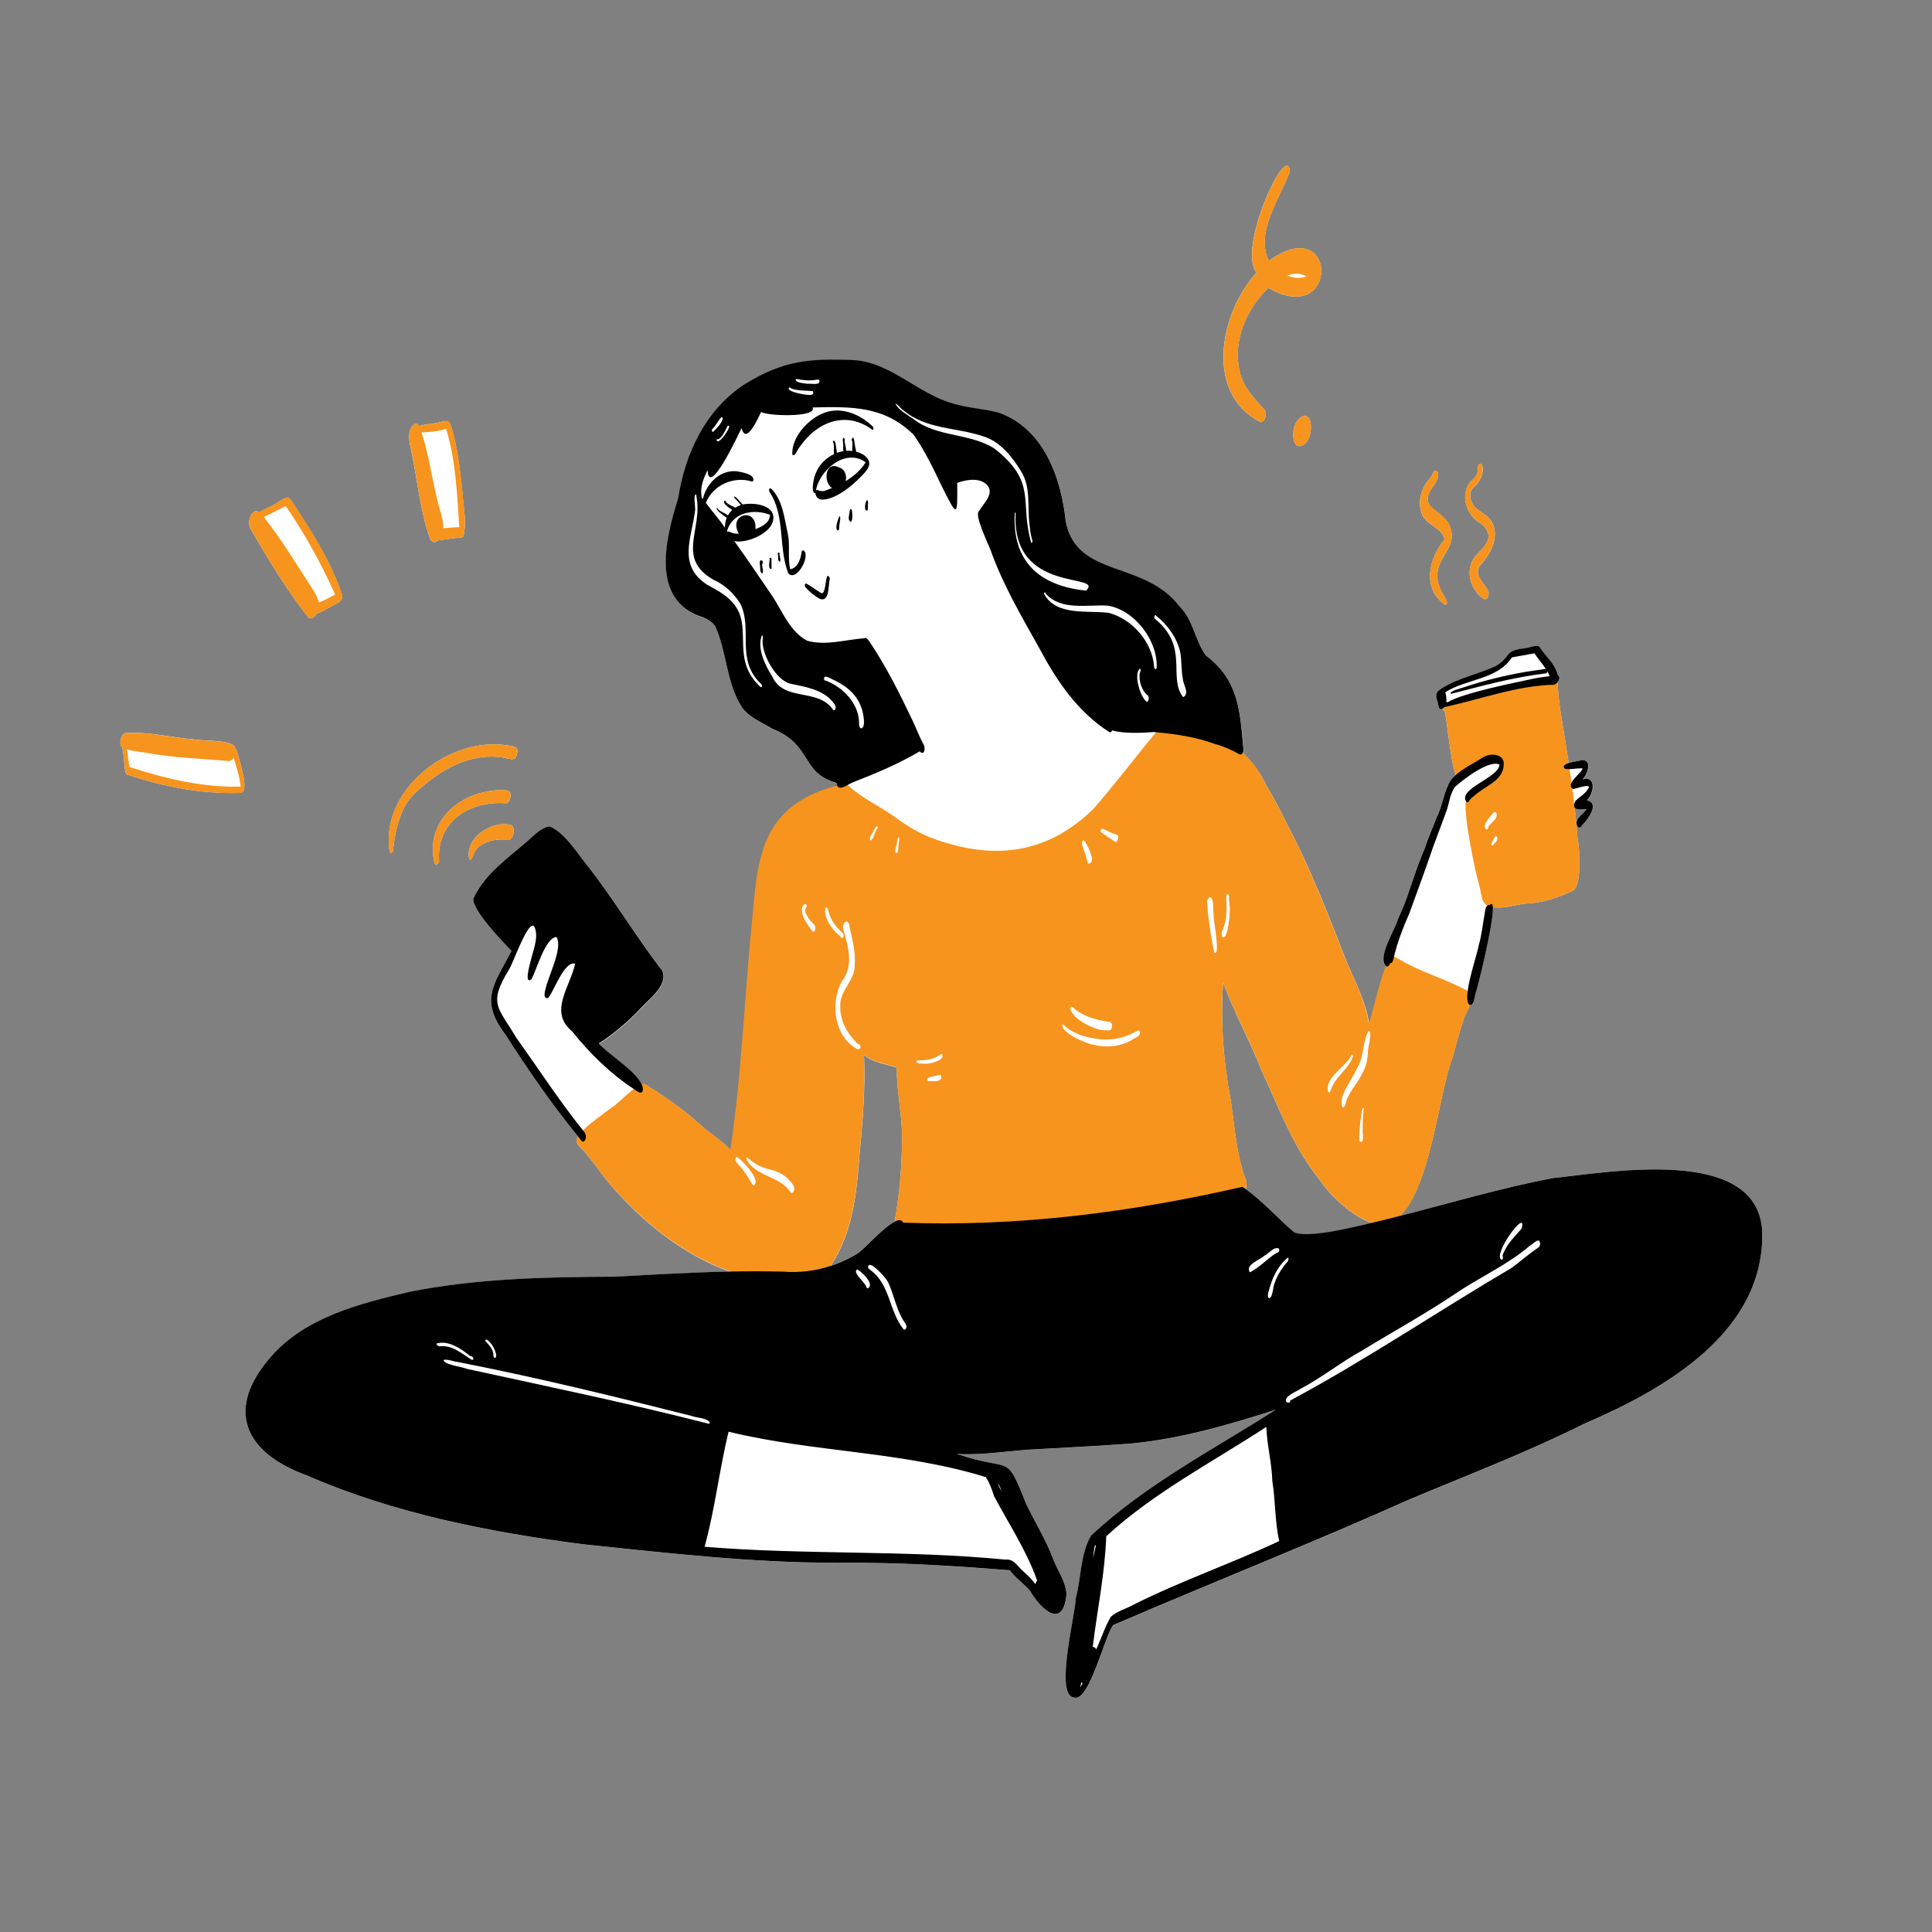 <svg xmlns="http://www.w3.org/2000/svg" xmlns:xlink="http://www.w3.org/1999/xlink" id="Layer_1" x="0px" y="0px" viewBox="0 0 2000 2000" style="enable-background:new 0 0 2000 2000;" xml:space="preserve"><rect x="0" y="0" width="2000" height="2000" fill="#808080" stroke="none"/><style type="text/css">	.st0{fill:#FFFFFF;}	.st1{fill:#F7941D;}</style><path class="st0" d="M245.3,777.5c1.2,6.6,15.1,44.8,2.4,43.3c-39.7,1.2-79.6-6.6-117.1-19.4c-2.4-7-1.5-15.3-3.3-22.6 c0-0.9-0.4-2.8-0.8-5c-0.1,0-0.1-0.1-0.2-0.1c-3.4-3.7-1.4-12,2.5-14.7c23.4-2.3,47.8,4.6,71.4,6.3c9.1,2.1,39.8,0.1,43.1,8.4 c0.2,0.7,0.3,1.5,0.4,2.3C244.4,776,245.1,776.4,245.3,777.5z"></path><path class="st0" d="M259.7,548.1c-2.8-5.2-2.2-12.5,1.8-17c2.4-2.9,4.8-2.4,7-0.8c4.7-3.2,12-5.6,15-8c4.9-2,9.2-6.5,14.4-7.2 c2,0.8,3.1,3,4.5,4.6c19.8,29.8,39.4,60.5,51.2,94.5c3.8,8.3-6.8,10.8-12,14.3c-3,1.3-9.3,5.8-13.7,6.5c-1.6,3.1-5.5,7.1-8.8,4 C296.6,610.6,278,579.3,259.7,548.1z"></path><path class="st0" d="M426.7,471.5c-1.6-9.3-5.5-19.6-1.1-28.7c3.6-5.9,6.4-5,8.3-1.7c6-2.3,16.6-2.5,19.7-3.6 c9.7-2.3,11.5-3.8,14.4,7c6.1,22.2,8.6,44.8,10.9,67.7c1,13.9,4.3,29,0.9,42.5c-1.2,2.2-3.9,2-6,2.1c-6.7,0.3-13.4,1.9-20,2.5 c-2.8,2.7-6.7,2.6-8.5-1.5C435.2,530,432.6,500.3,426.7,471.5z"></path><path class="st0" d="M454.6,891.7c-0.6,2.8-3.7,4.9-5,1.2c-9.6-43.9,28-74.6,69.4-75c6.3,0.2,10.8-0.2,9.3,7.9 c-0.5,2.4-2,5.9-4.9,5.7C485.9,828.7,451.2,851,454.6,891.7z"></path><path class="st0" d="M485.9,889.7c-5.5-21.8,23.2-41,43-35.6c5.5,2.5,2.7,15.5-3.3,15.5c-10.4-2.2-27.7,1.6-33.6,11.1 C490.3,882.5,488.9,891.5,485.9,889.7z"></path><path class="st0" d="M403.6,882.7c-11.1-62.5,57.7-118,116.9-111.7c6,1.3,17.6-0.1,14.8,9.3c-1.6,6.3-3.8,6.2-9.5,5 c-32.5-7.9-64.7,7.9-88.6,29.1c-8.2,6.5-15.7,14.2-20,23.9c-6.2,13.1-8.8,28.2-10.4,42.3c-0.1,0.6-0.7,2-1.5,1.9 C404.9,882.9,404,883.2,403.6,882.7z"></path><path class="st0" d="M1300.8,282.3c-20.6-25.3,32-137.5,34.5-104.8c-9.8,26.9-36.4,63-21.8,92.6c71.8-52.2,73.2,70.3-0.5,27.9 c-22.7,21.8-37.2,54.9-29.7,86.3c2.4,12.6,10.5,22.8,18.7,32.2c2.3,2.6,4.6,5.1,6.9,7.6c3.1,3.1,0.9,13.2-4,12.9 C1246.1,407,1263.1,323.2,1300.8,282.3z"></path><path class="st0" d="M1356.9,445.5c-1.6,18.2-19.9,24.5-18,1.5C1340.6,428.8,1358.9,422.4,1356.9,445.5z"></path><path class="st0" d="M1473.4,535c-7.3-13.3-2.4-30.2,7.6-40.7c2.3-2,2.1-7.1,5.7-7.1c4.6,2.6,0.4,11.3-1.9,14.5 c-17.7,23.5,3.1,23.6,14.1,39.1c17.4,31.4-29.6,38.3-2.3,79c1.2,1.8,2.5,6.2-0.8,6.3c-24-17.7-16.8-47.7-0.3-67.9 C1492.6,546.7,1479.1,544.3,1473.4,535z"></path><path class="st0" d="M1522.1,498.8c3.4-3.3,7.7-6.3,7.7-11.5c-1.5-2.7,2.2-10.6,4.6-5.6c2.2,9-3,18.1-9.8,23.7 c-4.7,5.2-2.5,13.9,1.6,18.9c5.4,5.9,13.8,8.7,17.9,15.7c8.8,15.5-1,33.1-11.6,45c-8,10,4.5,18.7,8.3,27.4c1,3-1,9.5-5.1,7.6 c-13.7-9.8-19.4-29.3-9-43.5c4.1-5.1,9.5-9,12.4-15c4.6-7-0.3-15.8-6.6-19.9C1518,533.4,1511.2,512.5,1522.1,498.8z"></path><path class="st0" d="M1824.2,1273.7c-5.8-88-158-60.3-217.6-54c-53.1,10.2-105,25.6-157.4,39c32.5-31.2,40.6-130.3,54.6-164.2 c3.4-12.4,6.4-25,10.7-37.1c1.1-5.2,5-11.3,7.2-17.2c4.2,0.5,4.8-10,6-13c1.6-3.9,18.5-71.5,17.6-87.9c1.2,0.1,2.4,0.1,3.9,0.1 c10.3,0.7,20.1-3.1,30.3-4c17.1-0.7,32.8-6,48.2-13.1c10.4-4.8,7.4-44.8,5.3-55.1c-0.8-10.5-1.8-20.9-3-31.3 c1.7,2.8,7.6,1.9,12.4,1.7c-3.6,5.7-15.2,11.3-8.3,18.9c2.3,1.1,3.4-2.1,4.8-3.4c5.2-5.5,17.3-21.8,4-24.5 c7.3-6.5,10.5-25.9-4.6-21.6c5.4-4.9,10.9-21.4-1.3-19.8c-2.1,0.7-8.5,1.4-13.1,2.9c-2.7-18.1-5.7-36.2-8.6-54.2 c-1.1-7.6-2.2-15.3-2.5-23c0-1.6,0.1-4.4-0.7-6.2c1.8-1.9,3-4.4,2-6.7c-0.3-0.4-0.7-0.7-1.2-0.8c-0.1-0.5-0.2-0.9-0.5-1.3 c-2.9-11.3-12.2-18.2-18.1-27.6c-1.4-3.9-12,0.6-15.9,0.9c-22.8,2.6-13,8.4-30.3,18.6c-19.1,8.7-40.7,12.5-58.2,24.7 c-4.6,4-3,7.5-1.5,12.5c0.9,2.3,0.3,6.2,3,7.2c0.9,0.1,1.7-0.2,2.4-0.7c0,1.1,0.4,2.1,1.4,2.3c2.3,3.5,6.1,52,11.8,66.5 c-1.7,1.5-3.4,3.1-4.9,4.9c-7.6,11.7-8.6,26.3-14.8,38.7c-4.1,10.8-9.1,21.3-12.5,32.4c-8.9,20.3-14.9,41.7-22.7,62.5 c-1.6,3.7-3.3,7.4-5,11.1c-3,11.4-22.3,39.6-12,48.7c-7.1,17.8-14.4,52.9-17.8,59.2c-3.3-22.8-14.4-43-23.2-64 c-18.8-48-37.3-96.6-61.5-142c-6.7-13.6-13.4-27.1-21.4-40c-5.9-12.8-14-24.6-24.4-33.9c1-2,0.9-5.1,0.3-6.9 c-3.3-38.5-5.4-69-38.5-94c-11.4-15.6-12.9-36.6-27.1-50.7c-37.1-48.6-106.4-29.1-118-88.1c-4.7-45.2-22.9-96.5-69.7-112.8 c-15.6-4.1-31.9-4.7-47.3-9.5c-36.3-10-64.4-43-103.3-44.9c-45.4-1.8-72.1,0.5-111.9,24.9c-41.1,26.8-61.9,72.1-69.1,118.4 c-13.2,41.9-29.4,106.7,26.5,123.3c4.6,2.2,9.3,4.9,12.1,9.3c12.1,27.1,11.4,59.7,28.2,84.7c7.8,10,20.1,14.6,30.5,21.1 c42.3,16.6,29.4,46,66.7,56.1c0.1,1.2,0.4,2.2,0.7,2.9c-87.9,23.5-81.7,86.2-90.1,162c-6.2,71.7-9.6,143.7-20.3,215 c-8.2-8.3-17.4-15.3-26.8-22.1c-18.5-17.2-38.7-32-60.3-45c-1-1.4-2.7-1.5-4.9-0.7c-6.4-14.2-35.9-32.1-44.5-42.3 c16-10.3,31-23.1,44.1-37.1c8.8-9.9,28-23.4,21.8-38.4C658.2,969.6,635.5,931,608,896c-10.9-13.4-23-33.7-39-40.6 c-8.9,1.5-15.7,8.7-22.1,14.5c-20.6,18-45.4,34.8-56.9,60.4c-1.1,12.2,30.2,44.4,39.5,54.1c-17.9,34.7-33.7,50.2-6.2,86.7 c23.2,36.2,47.8,72,75.1,105.4c-3.6,5.8,0.1,9.1,4.8,13.6c10,10.9,18.1,23.4,27.4,34.9c34,39.5,75.6,73.7,125,91.4 c-39.5,0.8-79,3.1-118.4,5.3c-71.3,0.3-143.1,1.7-213.3,15.7c-51.1,12.1-106.9,25.9-143,66.8c-48.2,54.9-27.9,99.6,36.7,123.2 c90.1,39.3,187.9,58.5,285,71.2c87.5,9.1,174.9,19.3,263.2,19.3c60.1-0.7,119.9,2.9,179.8,7.8c5.8,8,14.2,13.6,20.7,21 c11.2,19.5,34.5,41,37.8,3.8c-0.5-13.3-9.3-24.4-13.8-36.6c-7.4-19.7-18.6-37.7-27.8-56.6c-21.9-55.1-13.8-32.3-72-52.1 c25.4,1.5,50.9-2.8,76.2-4.5c34.1-2,68.3-3.5,102.4-6.1c52-4.6,102-19.3,151.6-35.1c-65,41.5-134.3,77.2-191,130.1 c-11.3,19.1-10.2,43.3-15.9,64.6c-0.2,16.6-22.9,103.2-1,103.3c14.8,3.5,30.8-62.8,39.5-75c102-44,205.5-84.8,306.9-130.2 c60.7-25.5,122.4-49,181.3-78.5C1724.2,1437.7,1827.7,1378.2,1824.2,1273.7z M889.4,1199.6c3.3-35.7,6.7-71.7,5-107.6 c9.4,8.3,22.4,9.3,33.9,13.2c-0.1,24.7,5.7,49,5.6,73.7c-0.3,28.6-2.6,57.6-7.8,85.7c-12,6.1-31.8,28.6-37.7,32.4 c-8.9,5.7-18.5,10.1-28.5,13.4C881.7,1277.8,886.7,1238.2,889.4,1199.6z M1289.9,1222.2c-10-26.3-11.7-55-15.8-82.8 c-7.7-40.4-10.8-81.5-7.9-122.5c11.3,31.5,28,60.8,40.1,92c17.9,38.5,32.7,79.1,59.8,112.4c10.8,16.3,33.3,37.8,54.3,44.8 c-9.9,2.4-19.9,4.6-29.8,6.7c-12.7,2.5-38.6,7.6-50.3,3.3c-17.3-14.4-32.4-32.1-50.7-45C1290.6,1228.3,1290.8,1225.3,1289.9,1222.2z "></path><g>	<path class="st1" d="M1521.8,1040.2c-2.2,5.9-6.1,12-7.2,17.2c-4.3,12.2-7.2,24.7-10.7,37.1c-14,33.9-22.1,133-54.6,164.2  c-5.6,5.3-11.8,8.7-18.9,9.4c-3.3-0.3-6.6-1.1-10-2.2c-20.9-7-43.5-28.4-54.3-44.8c-27.1-33.3-41.9-73.8-59.8-112.4  c-12-31.2-28.8-60.5-40.1-92c-2.9,41,0.2,82.1,7.9,122.5c4.2,27.8,5.9,56.6,15.8,82.8c0.9,3.2,0.7,6.1-0.5,8.7  c-1.6,3.8-5,6.8-9,8.6c-41,29.9-124.6,26-175.7,33c-14.2,0.3-28,3.9-42.1,4.4c-28.5,0.5-56.9-1.5-85.3-0.8  c-9.7,0.3-20.2-1-29.7-1.7c-7.5-1.7-24.1,2.9-21.7-9.5c0-0.1,0.1-0.3,0.1-0.4c5.3-28.1,7.6-57.1,7.8-85.7c0.1-24.7-5.7-49-5.6-73.7  c-11.4-3.9-24.5-4.9-33.9-13.2c1.7,35.9-1.7,71.9-5,107.6c-2.7,38.6-7.7,78.1-29.5,110.9c-0.5,0.8-1,1.6-1.6,2.3  c-24,26.3-63.6,15.5-93.3,6.7c-3.2-1-6.3-2.1-9.5-3.2c-49.4-17.8-91-52-125-91.4c-9.3-11.5-17.4-23.9-27.4-34.9  c-4.7-4.5-8.4-7.8-4.8-13.6c0.4-0.6,0.8-1.2,1.3-1.9c1.3-1.4,2.6-2.8,4-4.1c8.8-8.6,19.2-15.5,28.8-23c4.4-2,15-13,23.8-19.8  c3-2.3,5.7-4.1,8-4.9c2.2-0.8,3.9-0.7,4.9,0.7c21.6,13.1,41.8,27.9,60.3,45c9.4,6.8,18.6,13.8,26.8,22.1  c10.7-71.2,14-143.3,20.3-215c8.4-75.8,2.2-138.5,90.1-162c0.8-0.2,1.5-0.4,2.3-0.6c0.6-2.1,3.3-5.5,5.6-3.5c1,1.1,2,2.2,3,3.2  c13.5,13.4,31.6,21.2,47.1,32.2c13.8,10.1,28.3,19.2,44.5,24.6c61,21.5,115,14.6,162.4-31.2c22.7-25.9,43.5-53.5,65.4-80.1  c2.7-3.3,5.5-6.6,8.2-9.9c9.2-2.8,20,4,28.9,6.6c11.9,4.5,24.4,7.5,35.8,13.3c6.1,3.1,11.7,6.9,16.6,11.3  c10.5,9.2,18.5,21,24.4,33.9c8,12.9,14.8,26.4,21.4,40c24.2,45.5,42.8,94.1,61.5,142c8.8,20.9,19.9,41.2,23.2,64  c3.4-6.3,10.6-41.3,17.8-59.2c1-2.5,2-4.7,3-6.4c0.8-1.5,1.7-2.6,2.5-3.2c0.8-0.6,1.6-0.9,2.4-0.6c0.2,0,0.3,0.1,0.4,0.2  c1.9,1.7,4.5,2.2,6.4,3.8c21.9,12.9,47.3,19.8,69.5,31.9c1,0.5,2.1,1.1,3.1,1.7C1524.2,1031.6,1523.5,1035.9,1521.8,1040.2z"></path>	<path class="st1" d="M1627.7,922.3c-15.3,7.1-31.1,12.4-48.2,13.1c-10.2,0.9-20,4.6-30.3,4c-1.4,0.1-2.7,0.1-3.9-0.1  c-2.4-0.2-4.3-0.9-5.8-1.8c-6.5-4.1-6.1-14.1-8.7-23.2c-2.4-6.5-16-69.1-13.3-85.1c0.5-2.9,1.5-4.3,3.2-3.5  c5.7-12.1,20.2-17.6,29.5-26.7c7.9-7.9,2.9-14.5-7.4-11.6c-10.4,3.1-19.7,8.7-29.1,13.9c-2.5,6.8-4.7,5.9-6.7,0.8  c-5.7-14.5-9.5-63-11.8-66.5c-1.1-0.3-1.4-1.3-1.4-2.3c0-1,0.4-2.1,0.9-2.7c0.2-1.7,0.9-3.3,2.3-2.7c0,0.1,0.1,0.2,0.1,0.2  c0.1,0.2,0.2,0.4,0.3,0.6c0.6-0.2,1.2-0.3,1.7-0.5c35.1-10.1,70.7-17.7,106.8-22.9c1-0.2,2.1-0.3,3.1-0.5c0.6-0.1,1.1-0.1,1.5,0.1  c0.7,0.2,1.2,0.8,1.6,1.5c0.8,1.8,0.6,4.6,0.7,6.2c0.4,7.7,1.5,15.4,2.5,23c2.9,18.1,5.8,36.2,8.6,54.2c0.3,2.1,0.6,4.1,0.9,6.2  c0.7,4.7,1.4,9.4,2,14.2c0.3,1.9,0.5,3.9,0.8,5.8c0.7,5.5,1.4,11,2.1,16.5c0.1,1.1,0.2,2.1,0.4,3.2c1.2,10.4,2.2,20.9,3,31.3  C1635.2,877.5,1638.1,917.6,1627.7,922.3z"></path>	<path class="st1" d="M1313.6,270.1c-14.6-29.6,12-65.8,21.8-92.6c-2.6-32.6-55.1,79.5-34.5,104.8c-37.7,40.9-54.7,124.7,4.1,154.7  c4.8,0.3,7.1-9.8,4-12.9c-2.3-2.5-4.6-5-6.9-7.6c-8.2-9.4-16.2-19.6-18.7-32.2c-7.5-31.5,7-64.5,29.7-86.3  C1386.8,340.3,1385.3,217.8,1313.6,270.1z M1345.1,287.6c-4.3,0.3-8.5-0.8-12.6-2.2c6.4-2.7,14-3,20.1,0.8  C1350.2,287.1,1347.7,287.5,1345.1,287.6z"></path>	<path class="st1" d="M1356.9,445.5c-1.6,18.2-19.9,24.5-18,1.5C1340.6,428.8,1358.9,422.4,1356.9,445.5z"></path>	<path class="st1" d="M458.9,546.8c-0.2,4.2-1.4,8.2-4.3,11.7c-0.2,0.3-0.5,0.6-0.7,0.8c-2.8,2.7-6.7,2.6-8.5-1.5  c-10.2-27.8-12.8-57.5-18.6-86.4c-1.6-9.3-5.5-19.6-1.1-28.7c3.6-5.9,6.4-5,8.3-1.7c1,1.8,1.9,4.2,2.4,6.5c0.1,0.4,0.2,0.9,0.3,1.3  c8.3,25.2,10.9,51.8,18.2,77.2C456.7,532.5,459.1,539.9,458.9,546.8z"></path>	<path class="st1" d="M327.8,635c-1.6,3.1-5.5,7.1-8.8,4c-22.4-28.5-41-59.8-59.3-91c-2.8-5.2-2.2-12.5,1.8-17  c2.4-2.9,4.8-2.4,7-0.8c1.7,1.3,3.3,3.4,4.6,5c0.2,0.3,0.4,0.5,0.6,0.8c18.4,23.3,33.6,48.9,49.8,73.7c2.9,4.5,5.5,9.1,6.3,13.8  C330.5,627.2,330,631,327.8,635z"></path>	<path class="st1" d="M241.8,784.5c-1.6,2.6-4.1,4.1-7.6,3.1c-26.6-2.3-53.4-3.1-79.8-7.8c-7.6-1.5-15.8-1.8-23.2-4.1  c-1.6-0.5-3.2-1.1-4.7-1.8c-0.1,0-0.1-0.1-0.2-0.1c-3.4-3.7-1.4-12,2.5-14.7c23.4-2.3,47.8,4.6,71.4,6.3c9.1,2.1,39.8,0.1,43.1,8.4  c0.2,0.7,0.3,1.5,0.4,2.3C244,778.8,243.3,782.1,241.8,784.5z"></path>	<path class="st1" d="M247.8,820.8c-39.7,1.2-79.6-6.6-117.1-19.4c-2.4-7-1.5-15.3-3.3-22.6c0-0.9-0.4-2.8-0.8-5  c-0.9-4.7-1.9-10.8,0.9-10.9c1.9,3.9,3,8.3,3.8,12.8c1.1,6.1,1.7,12.4,2.8,18.3c37.1,12.1,75.9,21.3,115,20.3  c-1-10-4.2-19.8-7.1-29.4c-0.1-0.1-0.1-0.2-0.2-0.3c-1.2-2.3-1.4-5,0.1-7.3c0.4-0.8,1.2-1.2,1.8-1.3c0.7,0,1.4,0.5,1.6,1.5  C246.5,784,260.4,822.3,247.8,820.8z"></path>	<path class="st1" d="M341.6,628.5c-3,1.3-9.3,5.8-13.7,6.5c-1.4,0.2-2.5,0.1-3.3-0.5c-1.8-3.1-0.6-8.6,2.7-10.2  c0.9-0.2,1.9-0.5,2.8-0.8c5.9-1.9,11.3-5.2,16.8-8c-14.1-31.8-31.3-62.8-51-91.4c-2.8,0.5-14.3,7.3-22.6,11c-5,2.2-8.9,3.3-9,1.2  c-0.2-2.4,1.6-4.4,4.3-6.2c4.7-3.2,12-5.6,15-8c4.9-2,9.2-6.5,14.4-7.2c2,0.8,3.1,3,4.5,4.6c19.8,29.8,39.4,60.5,51.2,94.5  C357.4,622.5,346.8,625,341.6,628.5z"></path>	<path class="st1" d="M479.8,554.7c-1.2,2.2-3.9,2-6,2.1c-6.7,0.3-13.4,1.9-20,2.5c-0.9,0.1-1.8,0.2-2.6,0.2  c-2.3-0.6-2.4-3.9-2.2-5.7c0.8-6.5,4.3-6.8,9.9-7c0.1,0,0.1,0,0.2,0c5.4-0.4,10.9-1,16.3-1.1c-2.2-34-3.6-69.2-13.6-101.9  c-8.2,3-16.8,3.4-25.4,3.8c-1.9,0.1-3.8,0.2-5.7,0.3c0,0,0,0,0,0c-2.2-3.4-0.2-5.4,3.4-6.8c6-2.3,16.6-2.5,19.7-3.6  c9.7-2.3,11.5-3.8,14.4,7c6.1,22.2,8.6,44.8,10.9,67.7C479.9,526,483.2,541.2,479.8,554.7z"></path>	<path class="st1" d="M528.3,825.7c-0.5,2.4-2,5.9-4.9,5.7c-37.5-2.6-72.2,19.7-68.8,60.3c-0.6,2.8-3.7,4.9-5,1.2  c-9.6-43.9,28-74.6,69.4-75C525.2,818,529.8,817.6,528.3,825.7z"></path>	<path class="st1" d="M535.3,780.3c-1.6,6.3-3.8,6.2-9.5,5c-32.5-7.9-64.7,7.9-88.6,29.1c-8.2,6.5-15.7,14.2-20,23.9  c-6.2,13.1-8.8,28.2-10.4,42.3c-0.1,0.6-0.7,2-1.5,1.9c-0.4,0.5-1.3,0.8-1.8,0.2c-11.1-62.5,57.7-118,116.9-111.7  C526.5,772.3,538.1,770.9,535.3,780.3z"></path>	<path class="st1" d="M525.6,869.6c-10.4-2.2-27.7,1.6-33.6,11.1c-1.6,1.8-3.1,10.8-6.1,9c-5.5-21.8,23.2-41,43-35.6  C534.4,856.6,531.6,869.7,525.6,869.6z"></path>	<path class="st1" d="M1540.8,612.3c1,3-1,9.5-5.1,7.6c-13.7-9.8-19.4-29.3-9-43.5c4.1-5.1,9.5-9,12.4-15c4.6-7-0.3-15.8-6.6-19.9  c-14.6-8.2-21.4-29-10.5-42.8c3.4-3.3,7.7-6.3,7.7-11.5c-1.5-2.7,2.2-10.6,4.6-5.6c2.2,9-3,18.1-9.8,23.7  c-4.7,5.2-2.5,13.9,1.6,18.9c5.4,5.9,13.8,8.7,17.9,15.7c8.8,15.5-1,33.1-11.6,45C1524.5,594.9,1536.9,603.6,1540.8,612.3z"></path>	<path class="st1" d="M1496.6,619.7c1.2,1.8,2.5,6.2-0.8,6.3c-24-17.7-16.8-47.7-0.3-67.9c-2.8-11.4-16.3-13.8-22-23.2  c-7.3-13.3-2.4-30.2,7.6-40.7c2.3-2,2.1-7.1,5.7-7.1c4.6,2.6,0.4,11.3-1.9,14.5c-17.7,23.5,3.1,23.6,14.1,39.1  C1516.3,572.1,1469.3,579,1496.6,619.7z"></path>	<path d="M1612,706.6c-0.9,1-2,1.7-3,2.2c-38.7,0.9-76.4,15.1-113.7,23.2c0-0.1-0.1-0.1-0.1-0.2c-0.4-1.1,0.3-2.3,1.7-3.6  c0.5-0.4,1-0.8,1.7-1.2c15.3-9.8,75.9-21.6,84.9-23.6c6.8-1.6,13.7-2.6,20.6-3.4c2.4-0.3,4.8-0.5,7.2-0.8c0.4-0.1,0.9-0.2,1.4-0.1  c0.5,0.1,0.9,0.3,1.2,0.8C1615,702.2,1613.8,704.7,1612,706.6z"></path>	<path d="M1610.5,705c-1.4,1.3-3.1,1.8-4.5,0.7c0-0.1,0-0.2-0.1-0.3c-0.4-1.9-0.9-3.7-1.6-5.4c-0.7-1.6-1.4-3.2-2.3-4.7  c-0.6-1-1.2-2-1.8-2.9c-3.6-5.5-8.2-10.5-11.7-16.1c-8,1.4-15.5,2.9-23.4,4.2c-15,23.2-47.3,22.2-69,36.1c1.2,3.3,1.3,6.8,1.2,10.3  c0.7-0.2,1.2-0.1,1.5,0.2c0.3,0.3,0.4,0.8,0.3,1.3c-0.2,1.2-1.2,2.4-2.4,1.8c-0.4,0.5-0.9,1.1-1.4,1.7c-0.5,0.6-1,1.1-1.6,1.5  c-0.7,0.5-1.5,0.8-2.4,0.7c-2.7-0.9-2.1-4.9-3-7.2c-1.5-4.9-3.1-8.5,1.5-12.5c17.5-12.2,39.1-16,58.2-24.7  c17.4-10.1,7.6-16,30.3-18.6c3.8-0.2,14.4-4.8,15.9-0.9c5.9,9.4,15.2,16.3,18.1,27.6c0.2,0.4,0.4,0.8,0.5,1.3  C1613.2,701.1,1612.1,703.6,1610.5,705z"></path>	<path d="M1502,718.3c-2.6-2.8,11.6-6.1,13.6-6.9c20.8-7,42.2-12.1,63.7-15.9c6.8-1.1,13.8-1.9,20.5-3c4-1.3,2.8,2.9,0.8,4.5  C1567.4,700.9,1534.4,709.9,1502,718.3z"></path>	<path d="M849,620.1c-5.8-3.1-11.3-7.7-15.5-12.6c-0.8-1.5-0.4-4.4,1.9-3c4.8,2.5,9.1,6.2,13.9,8.9c5,4.6,5.3-13.2,6.7-16  c0.8-3.2,3.4,0.6,3,2.4C857.1,605.8,859.1,623.2,849,620.1z"></path>	<path d="M816.1,593.7c-10.6-26.8-2.9-59.4-19.4-84.3c-0.9-1.3-0.9-5.1,1.5-3.6c12,11.3,13.8,31.1,17.3,46.4  c2.6,12.2-0.3,25,2.5,37.1c8-1.4,10.9-10.8,11.8-17.8c0-1.3,1.2-2.3,2.4-1.4C839.1,575.7,824.7,602.4,816.1,593.7z"></path>	<path d="M850.3,517.2c-3.4-0.3-6-3.3-6.2-6.7c-5.1,0.3-1.7-15.7-0.3-18.8c6.5-19.9,31.6-32.1,50.3-20.8c9.9,7.3,5.6,13.9-1.5,21.1  C883.4,502,864.6,517.8,850.3,517.2z M853.6,508.2c16.2-6,33.1-14.5,42.5-29.6c-20.6-15.3-48,8.1-51.5,29.4  c0.7-1.4,2.2-0.9,3.1-0.1C850,508.5,851.5,508.5,853.6,508.2z"></path>	<path d="M862.9,506.1c-11.6-5-9.2-30,5.9-22.1C881.1,487.5,876.1,511.4,862.9,506.1z"></path>	<path d="M865.4,475.2c-3.7-3.6-1.3-11.6-2.5-16.3c-0.6-0.5-1.2-2.8,0.1-2.6c2.3-0.2,2.3,6.3,2.7,7.9  C865.7,466,868.9,476.2,865.4,475.2z"></path>	<path d="M874.5,468.9c-2.7-2-1.2-6.1-1.7-9c0-2-0.6-4-0.2-5.9c0.7-2.3,2.8,1.4,1.6,2.4C874.3,458.6,877.8,469.3,874.5,468.9z"></path>	<path d="M884.6,471.3c-4.1-3.4-1.4-10.1-2.4-14.8c-0.7-0.7-0.8-2,0-2.6c2-4.5,2.7,8.5,3.3,9.7C885.7,465.4,888.3,472.1,884.6,471.3  z"></path>	<path d="M820.2,470.4c-0.9-17,15-35,29.9-41.7c18.4-9,39.7-0.7,53.4,12.9c0.9,0.8,1.2,4.2-0.6,3.2c-27.1-20.1-57.4-8.1-75,17.8  C826,464.1,822.5,474.3,820.2,470.4z"></path>	<path d="M788.8,593.6c-2.5-1.6-1.5-5.5-2.1-8.1c0-1.4-1-6,1.4-5.4c1.4-0.3,2.6,3.4,0.9,3.6C788.5,586.1,791.2,592.8,788.8,593.6z"></path>	<path d="M797.6,589c-2.5-1.8-1-7.3-0.8-10c-0.4-0.6-0.5-1.4,0.4-1.5c0-0.1,0.1-0.1,0.2-0.2c0,0,0,0,0,0c2.1-0.3,0.9,5.8,1.3,7.3  C798.4,585.7,799.6,589.5,797.6,589z"></path>	<path d="M807,581.4c-1.7-0.7-1.4-2.9-1.5-4.4c0.1-1-1-5.7,0.6-5.1c0.7-0.1,1.2,1.3,0.7,1.8C806.9,575,809.1,581.6,807,581.4z"></path>	<path d="M867,549c-3.1-2.5,0.8-11.6,1.9-14.7c1.9,0.6,0.3,5.9,0.3,7.5C868.4,543.3,869.6,550,867,549z"></path>	<path d="M880.1,539.9c-2.3-1.9-1.3-5.1-1-7.6c0.4-1.4,0.3-7.4,2.5-4.7C882.5,528.8,883.1,542.1,880.1,539.9z"></path>	<path d="M896.9,528.5c-3.2-0.5-0.3-14.1,1.5-9.8c0.4,1.4,0.1,2.8,0.1,4.2C898.2,524.2,899.2,529.3,896.9,528.5z"></path>	<path d="M1556.6,792.5c-1,15.8-19.3,21.2-29.5,30.5c-2.4,2-5.2,3.7-6.5,6.6c-0.6,0.7-1.4,1.2-2.3,0.7c-0.3-0.4-0.5-0.7-0.7-1  c-7.9-13,34.9-24.8,34.6-37.9c-10.9-5.1-37.4,15.6-45.8,22.9c-6,8-6.2,18.8-10,27.9c-4.3,11.8-8.7,23.5-13.1,35.3  c-7.8,23-16.3,45.7-24.5,68.4c-6.4,14.3-12,29-15.7,44.2c-0.1,0.3-0.2,0.7-0.2,1c-0.6,2.2-1.6,7.2-3.7,5.6  c-0.2-0.2-0.4-0.4-0.6-0.6c-0.2-0.7-0.3-1.4-0.4-2.1c-0.8-7.4,2.7-15,3.6-22.3c1.6-8.1,4.2-16,7.5-23.5c1-2.5,2-5,2.9-7.5  c7.8-20.8,13.8-42.1,22.7-62.5c3.5-11.1,8.4-21.6,12.5-32.4c6.2-12.4,7.2-27.1,14.8-38.7c1.5-1.7,3.2-3.4,4.9-4.9  c8.3-7.2,18.5-12,27.7-18C1542.6,779.1,1558.3,779.9,1556.6,792.5z"></path>	<path d="M1638.9,853.1c-1.3,1.3-2.5,4.5-4.8,3.4c-6.9-7.5,4.7-13.1,8.3-18.9c-4.8,0.2-10.7,1.1-12.4-1.7c-0.5-0.8-0.6-1.8-0.4-3.2  c0.2-1,0.6-2.1,1.2-3.5c4.7-4.8,11.8-8.1,14.2-14.7c-2.4-2.5-13.2,2-16.8,2.3c-0.2-0.2-0.5-0.4-0.7-0.6c-1.8-1.7-1.8-3.7-0.8-5.8  c2.3-5,10.2-10.7,11.7-14.8c-3.2-0.7-9.1,0.5-13.7,0.6c-2.5,0.1-4.6-0.1-5.6-1.1c-1.2-2.4,1.2-4,4.6-5.1c4.6-1.5,11-2.2,13.1-2.9  c12.2-1.6,6.7,14.9,1.3,19.8c15-4.3,11.9,15,4.6,21.6C1656.2,831.3,1644.1,847.6,1638.9,853.1z"></path>	<path d="M1527.8,1027.3c-1.2,3-1.7,13.5-6,13c-0.3,0-0.5-0.1-0.8-0.2c-2.3-2.1-2.5-7.4-1.7-14c2-15.8,10.1-39.4,11.5-47.7  c2.8-9.5,3.9-19.3,5.5-29c0.8-2.5,0.8-9.9,3.3-11.9c0.6-0.5,1.4-0.7,2.3-0.4c2.2-2.5,3.3-1.4,3.5,2.2  C1546.3,955.8,1529.4,1023.3,1527.8,1027.3z"></path>	<path d="M1487.8,854.8c-12,43-31.5,91.3-47.2,135.9c-0.3,0.8-0.6,1.6-0.8,2.4c-0.2,1-0.4,2.3-0.7,3.6c-0.5,2.2-1.5,4.1-3.9,3.8  c0,0-0.1-0.1-0.1-0.1c-10.2-9.1,9-37.3,12-48.7c1.7-3.7,3.4-7.4,5-11.1C1464.5,912.2,1475.2,883.1,1487.8,854.8z"></path>	<path d="M1286.9,772.7c-3.3-38.5-5.4-69-38.5-94c-11.4-15.6-12.9-36.6-27.1-50.7c-37.1-48.6-106.4-29.1-118-88.1  c-4.7-45.2-22.9-96.5-69.7-112.8c-15.6-4.1-31.9-4.7-47.3-9.5c-36.3-10-64.4-43-103.3-44.9c-45.4-1.8-72.1,0.5-111.9,24.9  c-41.1,26.8-61.9,72.1-69.1,118.4c-13.2,41.9-29.4,106.7,26.5,123.3c4.6,2.2,9.3,4.9,12.1,9.3c12.1,27.1,11.4,59.7,28.2,84.7  c7.8,10,20.1,14.6,30.5,21.1c42.3,16.6,29.4,46,66.7,56.1c0.1,1.2,0.4,2.2,0.7,2.9c1.9,3.9,6.7,1.5,11-0.9c1.9-1,3.7-2.1,5.1-2.6  c23.7-9.2,47.4-19.2,69.3-32.1c5,5.3,6.3-4.2,3.8-7.4c-4.1-7.7-7.2-15.9-10.9-23.8c-13.6-28.6-27.8-57.1-45.6-83.4  c-0.5-0.8-2.8-3.7-4.6-2.5c-19.5,1.4-39.7,8-59.2,2.6c-17.7-9.2-25.5-30.1-36-46.1c-13.1-19-26-38.5-39.5-57.1  c11.8,2.7,33.8-6.5,38.9-17.5c8.1-18.8-16.6-23-29.9-20.4c-1.6-0.5-9.7-11.8-8.9-7c0.1,0.4,0.5,1.1,1,1c2,2,3.8,4.4,5.8,6.7  c-2.1,0.6-4,1.5-5.8,2.6c-3.4-1.6-6.5-3-9.5-5.5c-0.5-2.7-3-1.7-2,0.7c1.8,3.2,5.4,5,8.2,7.3c-1.7,1.6-3.2,3.5-4.4,5.5  c-3.5-3-9.1-3.9-11.4-8c-1.6,2.8,7.3,8.2,10.2,10.5c-1.4,3.2-1.8,6.8-1.9,10.3c-6-9-13.3-17-19.7-25.7  c7.2-18.5,28.8-27.9,47.5-22.2c1.2,0.4,1.8-0.8,1.7-1.8c0.2-6-12.1-7.7-16.8-8.7c-17.5-2-31.8,12.5-35.5,28.7  c-0.3-0.4-0.6-0.8-1-1.1c-2.4-10.1,1.4-19.9,5.9-28.8c1.2,29.4,32.8-38.8,35.2-43.6c4.5,18.5,17.4-10.8,20.2-16.7  c5.7,4.3,58.2,6.1,53.3-4.6c39.8-0.9,74.1-1.9,104.7,28.4c11.6,16.5,20.4,35.1,29.1,53.3c15.9,31.7,16.3,32.8,15.9-3.6  c9.9-3.7,25.1-6.1,32.2,3.7c5.3,9.1-5.3,17.7-9.4,25.2c-6.2,4.2,11.2,37.2,13.4,45.2c12.7,34,31.2,65.6,48.9,97.2  c17.8,33.5,39.5,65.6,72,86.4c1.7,1.2,2.8-0.1,3.2-1.5c12.5,3.5,30.1,2.7,43.6,1.7c0.7,0.1,1.4,0.1,2.1,0.2  c20.5,1.9,41.2,5,60.6,12.1c9.2,2.5,17.8,6.2,26,11c1.4,0.1,2.4-0.6,3-1.7C1287.7,777.7,1287.5,774.5,1286.9,772.7z M797.1,532.9  c0.1,2-0.8,4.2-1.7,6c-3.2,4.6-8.4,6.9-13.4,8.9c1.9-23.5-28.9-15.7-17.1,4.7c-3.4,0.2-6.8-0.4-9.8-2.1c-0.7-0.3-1.4-0.2-1.8,0.3  c-0.2-0.3-0.4-0.7-0.7-1C758.4,530.2,780.1,526.4,797.1,532.9z"></path>	<path d="M1824.2,1273.7c-5.8-88-158-60.3-217.6-54c-53.1,10.2-105,25.6-157.4,39c-9.6,2.5-19.3,4.9-29,7.2  c-9.9,2.4-19.9,4.6-29.8,6.7c-12.7,2.5-38.6,7.6-50.3,3.3c-17.3-14.4-32.4-32.1-50.7-45c-1.1-0.8-2.2-1.5-3.3-2.3  c-114.9,26.4-233.1,41.6-351.1,37.1c-1.4-3.3-4.7-3.2-8.9-1c-12,6.1-31.8,28.6-37.7,32.4c-8.9,5.7-18.5,10.1-28.5,13.4  c-15.8,5.2-32.6,7.2-49.2,5.9c-18.4-0.5-36.8-0.4-55.2-0.1c-39.5,0.8-79,3.1-118.4,5.3c-71.3,0.3-143.1,1.7-213.3,15.7  c-51.1,12.1-106.9,25.9-143,66.8c-48.2,54.9-27.9,99.6,36.7,123.2c90.1,39.3,187.9,58.5,285,71.2c87.5,9.1,174.9,19.3,263.2,19.3  c60.1-0.7,119.9,2.9,179.8,7.8c5.8,8,14.2,13.6,20.7,21c11.2,19.5,34.5,41,37.8,3.8c-0.5-13.3-9.3-24.4-13.8-36.6  c-7.4-19.7-18.6-37.7-27.8-56.6c-21.9-55.1-13.8-32.3-72-52.1c25.4,1.5,50.9-2.8,76.2-4.5c34.1-2,68.3-3.5,102.4-6.1  c52-4.6,102-19.3,151.6-35.1c-65,41.5-134.3,77.2-191,130.1c-11.3,19.1-10.2,43.3-15.9,64.6c-0.2,16.6-22.9,103.2-1,103.3  c14.8,3.5,30.8-62.8,39.5-75c102-44,205.5-84.8,306.9-130.2c60.7-25.5,122.4-49,181.3-78.5  C1724.2,1437.7,1827.7,1378.2,1824.2,1273.7z M1036.8,1543.6c-0.3-0.5-0.6-1-0.9-1.5c-1.2-2.2-2.1-4.5-3.1-6.9  C1034.8,1537.7,1035.8,1540.7,1036.8,1543.6z M1020.5,1529.1c4,6,6.3,12.8,8.5,19.6c15.2,28.7,33.6,56.3,44.6,87.3  c-0.8,1.2-1.4,2.5-1.8,3.9c-3.5-5-7.9-9.1-12.5-13.2c-5.9-5-9.5-13.2-18.5-12.2c-103.6-10.1-207.7-4.7-311.4-13.3  c10.8-39.2,15.2-79.6,24.8-119.1C842.2,1503.5,933.8,1502.3,1020.5,1529.1z M1118.1,1746.9c0.7-2.3,1.1-4.4,1.3-5.5  c0.3,0.5,0.8,0.7,1.3,1C1119.9,1743.9,1119.1,1745.5,1118.1,1746.9z M1133.3,1600.3c0.2-0.2,0.4-0.4,0.6-0.6c0.2,0,0.4,0,0.6-0.2  c-1,4.5-1.9,9.1-2.9,13.6C1131.9,1608.9,1132.4,1604.6,1133.3,1600.3z M1172.2,1661.8c-7.1,3.9-16.1,6.2-22.3,11.9  c-6.2,10.6-9.9,22.6-15.1,33.7c-0.5-1.4-1.7-2.3-3.6-2.7c4.7-38.1,12.6-76,14-114.4c49.4-45.4,109.8-76.6,165.7-113.2  c0.6,18.8,5.7,37.2,6.2,56c3.3,20.6,2.6,41.9,7.1,62.2C1274.1,1618.9,1221.6,1636.8,1172.2,1661.8z"></path>	<path d="M685.6,1004.9C658.2,969.6,635.5,931,608,896c-10.9-13.4-23-33.7-39-40.6c-8.9,1.5-15.7,8.7-22.1,14.5  c-20.6,18-45.4,34.8-56.9,60.4c-1.1,12.2,30.2,44.4,39.5,54.1c-17.9,34.7-33.7,50.2-6.2,86.7c23.2,36.2,47.8,72,75.1,105.4  c1.2,1.4,2.3,2.9,3.5,4.3c0.7,0.8,1.6,1.3,2.6,0.7c2.7-2.2,2.5-7,0.4-9.6c-0.4-0.5-0.8-1-1.2-1.5c-24.8-30.8-46.3-64.1-69.3-96.2  c-18.8-31.9-29.3-34.6-7.7-70.2c3.6-4.4,20.8-54.7,26.6-44.4c4,9.2,0.1,20.1-2.4,29.3c-0.7,3.1-9.7,31.8-0.7,24.7  c5.1-9,14.4-43.4,25.9-43.6c7.4,12.6-11.1,44.3-12.4,59.2c-0.2,4,2.9,5.9,5.1,2c5.3-7.4,15.9-36.7,26.6-33.6  c-5.1,23.8-27.8,49.9-3.1,70.1c18.2,22.8,39.6,43.7,64,59.8c1.5,1,3,2,4.5,2.9c2.1,1.2,3.9,1.1,4.6-1.5c0.3-2-0.1-4.2-1.1-6.4  c-6.4-14.2-35.9-32.1-44.5-42.3c16-10.3,31-23.1,44.1-37.1C672.7,1033.4,691.8,1019.8,685.6,1004.9z M550.8,957.9  C550.8,957.9,550.7,957.9,550.8,957.9C550.8,957.9,550.8,957.9,550.8,957.9C550.8,957.9,550.8,957.9,550.8,957.9z"></path>	<path class="st0" d="M887.3,1086c-23.8-12.8-28-47.5-16-70c12.7-15.8,6.9-35.9,1.7-53.6c-2.1-7.4,5.6-13.3,6.5-2.7  c2.7,12.8,6.4,25.7,5.3,38.9c0.7,16.1-15.5,26.5-15,42.5c-0.3,14.5,6.2,27.3,16.1,37.4c1,1,1.9,2.7,3.5,2.7  c1.1-0.2,1.4,1.6,1.3,2.4C890.8,1085.9,889.2,1086.2,887.3,1086z"></path>	<path class="st0" d="M1257,986.1c-3.3-15.7-5.9-31.9-7.2-48c-0.1-3-0.9-7.1,2-9.1c1.8-1,2.9,1.3,3.3,2.7c1.2,5.2,0.7,10.7,1.3,16.1  C1256,952.3,1263.7,990.4,1257,986.1z"></path>	<path class="st0" d="M1265.3,969.8c-2.4-4.1,1.7-8.9,2.4-13.1c2.4-8.3,2.2-17,1.7-25.6c0-1.7-0.2-5.3,1.9-5.5  c1.6,0.5,0.9,2.5,0.8,3.8c0.3,3.1,0.7,6.1,0.8,9.2C1273.7,942.5,1271.3,974.6,1265.3,969.8z"></path>	<path class="st0" d="M1389.7,1146.1c-5.2-11.3,11.2-29.9,15.3-40.7c7.3-11.5,5.1-26.8,11.8-38.1c4.6-0.1-1.4,18.8-0.8,22.6  c-0.3,7.7-2,15.2-6.1,21.9c-4.6,9.3-12,17-15.8,26.7C1393.2,1140.3,1392.7,1147.5,1389.7,1146.1z"></path>	<path class="st0" d="M1374.8,1130.4c-3.8-15.8,19-25.8,24.4-38.7c1.6-0.5,1.6,2.8,0.7,3.5c-4.8,12.4-18,19.7-22,32.7  C1377.4,1129.2,1376.5,1131.9,1374.8,1130.4z"></path>	<path class="st0" d="M1407.5,1181.5c-1.9-0.6,2.2-40.9,4.3-33.9c-1.1,7.6-1.1,15.3-1.2,22.9  C1410.3,1173.1,1412.8,1184.8,1407.5,1181.5z"></path>	<path class="st0" d="M1538.7,858.5c-5.8-3.2,5-14.8,7.9-17.7c1-0.9,2.2,0.1,2.5,1.2c1.7,6-5.7,9.3-8.3,13.9  C1540.8,856.9,1540.1,859,1538.7,858.5z"></path>	<path class="st0" d="M1544.7,875.3c-2.3-1.6,1.9-7.3,3-9.2c0.7-1,1.9-0.3,2.1,0.7c1.2,2.8-1.4,4.8-3,6.7  C1546.2,874.1,1545.7,875.4,1544.7,875.3z"></path>	<path class="st0" d="M778.8,1226.1c-3.4-5.7-6.6-11.3-10.6-16.1c-2-3.4-10.2-8.8-5.5-12.6c5,3.2,25.7,24.3,17.8,29.5  C779.7,1227,779.1,1226.6,778.8,1226.1z"></path>	<path class="st0" d="M818.5,1234.4c-11.1-17.2-34.1-15.5-45-32.9c-1.1-0.4-0.9-2.5-0.1-3.1c0.7-0.2,1.3,0.8,1.9,1.1  c5.3,4.9,11.6,8.4,18.6,10.3c9.3,2,18.1,5.4,24.1,13.1c2.5,2.6,5.3,5.8,3.8,9.6C821.5,1234,819.8,1235.8,818.5,1234.4z"></path>	<path class="st0" d="M871.5,970.7c-0.6,0.2-1-0.3-1.2-0.9c-8.2-6.5-18.1-19.2-15.8-30c2.4-2.3,3,3.4,3.6,4.8  c1.7,7,5.7,13,10.8,17.9c1.5,1.8,3.9,3.1,4.4,5.4C873.6,969.1,873,971.6,871.5,970.7z"></path>	<path class="st0" d="M841.1,964c-24.5-29.9,1-33.4-8-22.2c1.1,6.5,6,11.3,10.1,16C844.9,959.2,844,966.1,841.1,964z"></path>	<path class="st0" d="M1143.3,1066.5c-10.5-0.2-33.8-11.8-35.3-22.8c0.2-1.3,1.2-2,2.3-1c0.8-0.1,1.5,0.2,1.5,1.2  c10.4,8.8,23.9,12.1,37.1,14c2.9,0.8,2.6,5.4,1.4,7.5C1148.9,1067.6,1145.5,1066.3,1143.3,1066.5z"></path>	<path class="st0" d="M1131.9,1081.5c-7.8-1.2-32.1-11.7-32.3-20.2c0.7-1.4,2.8-0.7,2.4,0.8c8,6.5,17.5,10.6,27.7,12.2  c-0.1,0-0.1,0-0.2,0c18,4,32.6,1.3,48.6-7.6c1.2-0.6,1.8,1,1.9,1.9c0.7,4.8-5.9,5.8-8.9,8.3  C1159.3,1083.5,1145,1084.9,1131.9,1081.5z"></path>	<path class="st0" d="M787.4,711.3c-30.4-27.9-9.3-58.6-25.6-83.2c-7.4-10.9-18.7-16.8-30-22.9c-30.8-20.5-15.6-48.2-12.2-77.1  c0.3-3.1-2-15.8,0.7-16.3c0.7,0.2,0.7,1.4,0.6,1.9c6.9,34.7-21.4,64,17.6,86.4c11.7,5.2,21.1,14,27.9,24.9  c13.3,27.1-5.6,58.1,22,83.5C789.2,709.2,788.7,712.1,787.4,711.3z"></path>	<path class="st0" d="M862.5,734.9c-15.6-23.1-50.7-8.1-62.9-34.2c-7.6-12.2-16.1-29.1-10.9-43c1.9,0.3,0.4,5.3,0.7,6.8  c0.2,14.3,13.9,39,28.1,43.1c15.3,3.4,32.8,5.6,43.8,18.1c1.7,2.4,4.7,4.8,3.5,8C864.6,734.7,863.4,735.9,862.5,734.9z"></path>	<path class="st0" d="M891.6,754c-1.9-0.2-2.3-3-2.3-4.4c0.5-20.8-16.4-38.3-34.9-45.2c-1,0.4-1.4-1-1.4-1.7  c-0.1-5.5,8.1,0.7,10.8,1.5c13.5,6.6,24.1,15.6,28.6,30.4C893.5,738.3,896.7,753,891.6,754z"></path>	<path class="st0" d="M1067.6,562.1c-12.6-42.7,6.9-62.3-38.2-97.8c-25.5-16.2-59.3-11.5-83.5-30.3c-6.4-4.6-15.1-9-18.9-15.8  c0.8-1.4,6.2,5.6,7.8,6.2c23.5,20.3,55.6,17.9,83.4,27.4c17.6,5.7,29.5,20.9,38.8,36.1c10.4,16.4,6.4,36.5,8.7,54.8  c0.5,4.8,1,9.6,2.3,14.3C1068.4,558.6,1069.8,561.6,1067.6,562.1z"></path>	<path class="st0" d="M1124.3,611.4c-48-4.8-76.6-29.9-73.8-80.1c0-0.9,1-1.1,0.9,0C1046.8,616,1143.9,592.5,1124.3,611.4z"></path>	<path class="st0" d="M1194.7,690.2c-1.6-25.3-22.7-49.6-47.1-55.8c-22.1-2.7-54.2,3.5-66.8-19.6c-0.2-1.5,1.4-2.6,1.6-0.4  c16.3,18.3,43.3,11.1,64.9,12.6c27.8,5.1,51.6,36.6,50.1,64.5C1196.2,693.9,1194.7,692.1,1194.7,690.2z"></path>	<path class="st0" d="M1224.7,721.7c-16-21,6.7-51.8-29.1-81.1c-1.6-0.9,0-5.8,1.4-3c11.8,9.2,21.5,22.9,24.8,37.6  c1.6,9.2,0.9,18.6,2.7,27.7C1224.7,708.7,1232.1,718.2,1224.7,721.7z"></path>	<path class="st0" d="M1186.4,726c-6.1-5.4-13-27.6-6.6-33.8c1.8,0.7,0.8,3.1,0.1,4.4c-1.3,7.7,1.9,18.4,8.2,23.2  C1190.1,721,1189.3,728,1186.4,726z"></path>	<path class="st0" d="M837.6,408.8c-2.7,0.3-23.9-3.2-20.9-7.4c0.7-0.2,2.2-0.5,2.1,0.7c7.2,2.7,15.4,2,22.6,2.8  C843.1,407.8,840.3,409.2,837.6,408.8z"></path>	<path class="st0" d="M836.1,397.3c-2.7-0.4-14-1-12.2-5.1c6.7,1.4,14.1,2.2,21.1,0.9c2-0.2,3.4-0.8,3.3,1.9  C848.2,399,839.2,396.8,836.1,397.3z"></path>	<path class="st0" d="M742.8,456.8c-1,0-1.4-2.2-0.4-2c4.3,0.4,8.9-10.3,10.8-13.8C759.2,437.9,746.9,457.7,742.8,456.8z"></path>	<path class="st0" d="M737.8,447.2c-1.2-0.5-1.1-3.4,0.3-3.7c3.4-3.6,5.6-8.6,8.9-11.9C751.4,433.8,740.2,445.8,737.8,447.2z"></path>	<path class="st0" d="M1334.6,1452c-1.2-0.6-2.8,0.5-3.2-1.1c-2.2-5.7,11-10.4,14.7-13.1c22.3-11.7,41.9-27.7,63.9-39.7  c31.8-19.5,64.7-37.5,95.7-58.3c25.7-17.6,54.6-30.1,78.3-50.5c2.9-1.3,6.4-6.1,9.3-4.9c1.5,1.8,1.4,5.4-0.6,6.9  c-9.6,6.4-18.3,14-27.4,20.9c-77,45.3-151.1,95.5-229.8,137.7C1335.7,1450.7,1335.6,1452.1,1334.6,1452z"></path>	<path class="st0" d="M1554.3,1304.1c-9.8-5.2,27.2-55.1,20.9-32.3c-7.4,8.5-16.4,17.1-19.8,28.1  C1556.2,1300.9,1556.1,1304.3,1554.3,1304.1z"></path>	<path class="st0" d="M733.1,1473.7c-82.6-21.1-166.2-38.4-249.5-56.6c-5.4-2.3-23-4.1-24.5-9c1.9-1.9,11.5,1.6,14.4,1.8  c-0.1,0-0.2,0-0.3-0.1c81.6,15.9,162,35.6,242.5,55.9c5.4,2.2,15.8,1.9,19,6.7C735.2,1473.5,734,1474.1,733.1,1473.7z"></path>	<path class="st0" d="M488.4,1407.7c-10.5-6.4-20-15.6-33.5-14c-1.4-0.1-3-1.3-3.1-2.8c12.1-3.9,25.6,5.3,34.9,12.9  C489,1403.2,492.1,1407.8,488.4,1407.7z"></path>	<path class="st0" d="M512.2,1405.7c-2-0.8-1.2-3.2-1.6-4.9c-1-5.2-4.8-8.9-8.2-12.6c0.1-5.1,7.3,4,7.9,5.6  C511.7,1396,515.9,1405.1,512.2,1405.7z"></path>	<path class="st0" d="M897,1332.7c-1-5.1-15.5-15.7-9.5-18.6c0,0,0,0,0,0c4.1,2.2,16.3,13.3,12.3,18.4  C899.2,1333.6,897.6,1334.1,897,1332.7z"></path>	<path class="st0" d="M935.4,1376.1c-15.3-18.7-13.7-46.7-34.6-61.5c-0.9-0.8-2.3-1.6-2.2-3c0.9-8.6,17.6,10.6,19.4,13.5  c3.8,6.2,5.6,13.3,8,20.2c2.3,6.7,4.4,13.5,8,19.7c1.5,3.3,5.9,6.5,3.9,10.3C937.4,1376.1,936.2,1377.1,935.4,1376.1z"></path>	<path class="st0" d="M1293.8,1317.1c-5.1-8.1,10.5-12.7,15.1-17.2c4.5-2.1,9.2-9.1,14.3-7.6c2,0,1,5-0.8,4.2  C1312.4,1302.1,1304,1312.3,1293.8,1317.1z"></path>	<path class="st0" d="M1313.8,1343.9c-3.3-1.5,0.6-9.9,1.1-12.7c3.3-11,9.5-22.6,18.5-29.4c2.1,3.5-3.6,6.8-5,9.8  c-3.7,5.1-6.5,9.9-8.6,15.8C1317.6,1331.3,1318,1342.9,1313.8,1343.9z"></path>	<path class="st0" d="M957.4,1101.2c-2.3-0.4-11.2,0.5-8-3.5c8.7,0.2,17.6-0.8,24.6-6.5c1-0.7,1.7,0.6,1.7,1.5  C976.6,1098.3,961.7,1101.6,957.4,1101.2z"></path>	<path class="st0" d="M961.3,1119.2c-1.8,0-1.7-2.4-0.8-3.4c3.8-1.6,8.3-1.7,12.2-3.2c2.2-0.3,1.9,3.4,1.2,4.6  C971.2,1120.3,965.2,1118.7,961.3,1119.2z"></path>	<path class="st0" d="M900.7,869.8c-1.3-3.2,2.1-6.2,3.2-9.1c0.6-0.9,3.9-7.9,4.5-4.4c0.3,0.5,0.1,1.7-0.6,1.7  C906.2,859.9,903.2,871.6,900.7,869.8z"></path>	<path class="st0" d="M927.7,883.1c-2.5-1,0.6-7.8,0.7-10.1c0.4-1,0.7-7.3,2.3-6.2c0.5,2.2-0.3,4.6-0.3,6.8  C929.7,875.9,930.6,882.9,927.7,883.1z"></path>	<path class="st0" d="M1126.8,894.1c-1.6-1.2-1.3-3.6-2-5.3c-1.2-5.5-4-10.6-4.8-16.1c1.2-7.7,5.4,2.8,6.8,5.2  C1128.6,882.2,1134,892.9,1126.8,894.1z"></path>	<path class="st0" d="M1154.4,871.5c-4.7-3.2-9.2-6.4-14-9.5c-1.6-0.5-1-3.5,0.3-4.1c5.2,1.3,10,5.1,15.5,6.2  C1159,864.9,1157.4,872.5,1154.4,871.5z"></path></g></svg>